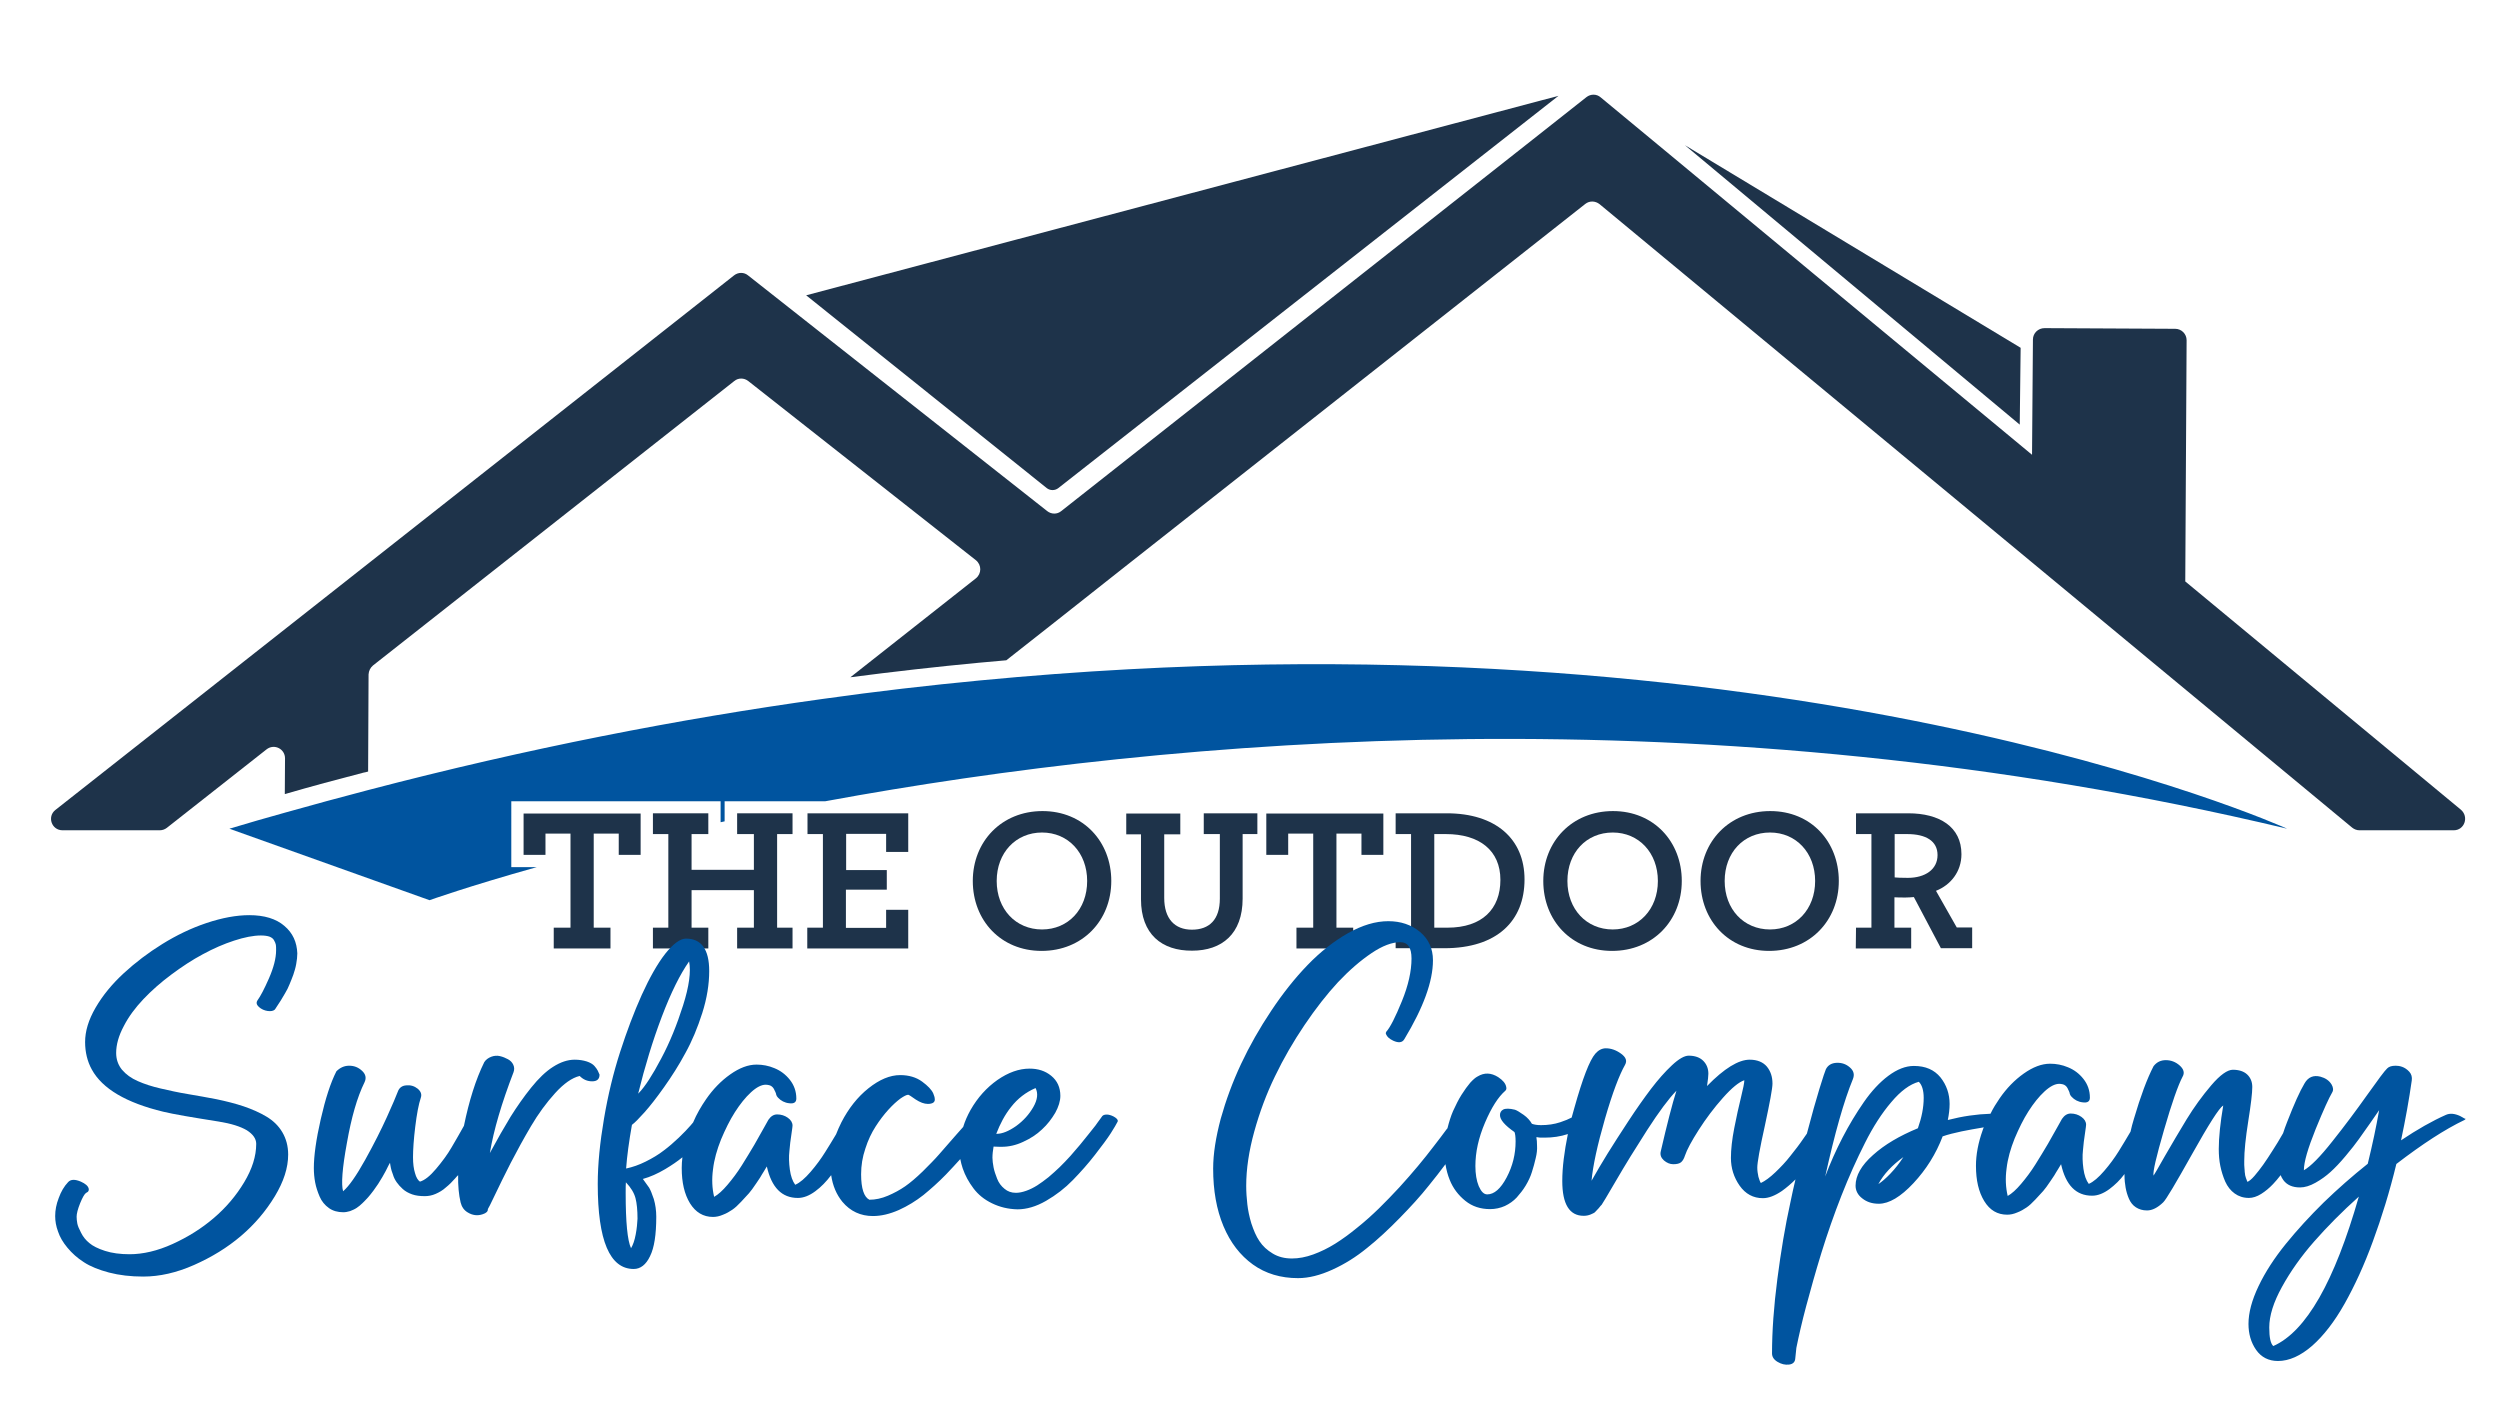 <?xml version="1.0" encoding="utf-8"?>
<!-- Generator: Adobe Illustrator 28.3.0, SVG Export Plug-In . SVG Version: 6.00 Build 0)  -->
<svg version="1.1" xmlns="http://www.w3.org/2000/svg" xmlns:xlink="http://www.w3.org/1999/xlink" x="0px" y="0px"
	 viewBox="0 0 1119.2 628.2" style="enable-background:new 0 0 1119.2 628.2;" xml:space="preserve">
<style type="text/css">
	.st0{fill:#1E334A;}
	.st1{fill:#00549F;}
</style>
<g id="Layer_1">
	<g>
		<path class="st0" d="M360.9,132.2l336.8-89.3L473.8,218.5c-1.5,1.2-3.7,1.2-5.2,0L360.9,132.2z"/>
		<polygon class="st0" points="754.3,65 904.6,155.7 904.2,190.1 		"/>
		<path class="st0" d="M1098.5,371.7h-42.2c-1.2,0-2.3-0.4-3.3-1.2L716.1,91.4c-1.9-1.5-4.5-1.6-6.4-0.1L502.1,254.9l-30,23.7
			l-21.6,17c-4.1,0.4-8.2,0.7-12.3,1.1c-19.1,1.8-38.4,4-57.5,6.5l56.2-44.3c2.6-2.1,2.6-6,0-8.1L335,170.6c-1.9-1.5-4.5-1.5-6.3,0
			L167,297.9c-1.2,1-1.9,2.4-2,4l-0.2,43.5c-0.7,0.2-1.4,0.4-2.1,0.5c-11.6,3-23.5,6.2-35.2,9.6l0.1-16c0-4.3-4.9-6.7-8.3-4
			l-44.6,35.1c-0.9,0.7-2,1.1-3.2,1.1H28c-4.9,0-7-6.1-3.2-9.1l276.9-218.1l26.9-21.2c1.9-1.5,4.5-1.5,6.3,0l26.9,21.2l107,84.3
			c1.9,1.5,4.5,1.5,6.3,0L683.6,64.5l26.6-21c1.9-1.5,4.6-1.5,6.4,0.1l26.1,21.6l167,138.4l0.4-51.6c0-2.8,2.3-5.1,5.2-5.1l58.5,0.3
			c2.8,0,5.1,2.3,5.1,5.1l-0.6,108l123.4,102.2C1105.4,365.7,1103.3,371.7,1098.5,371.7z"/>
	</g>
	<g>
		<path class="st1" d="M228.9,358.7h93.7v9.4c0.6-0.1,1.2-0.3,1.8-0.4v-9h45.1c154.7-28.5,394.5-49.8,654.4,12.3
			c-2.9-1.3-224.8-100.9-585-66.4c-23,2.2-46.5,4.9-70.6,8.3c-64.1,8.9-132.1,22.1-203.5,40.8c-12.3,3.2-24.7,6.6-37.2,10.1
			c-8.3,2.3-16.6,4.7-24.9,7.2l89.6,32c0,0,17-6.1,48-14.8h-11.4V358.7z"/>
	</g>
	<g>
		<path class="st0" d="M247.9,415.3h7.5v-42.1h-11.2v9.5h-9.8v-18.5h52.4v18.5h-9.8v-9.5h-11.2v42.1h7.5v9.3h-25.4L247.9,415.3
			L247.9,415.3z"/>
		<path class="st0" d="M292.3,415.3h6.9v-41.9h-6.9v-9.3h24.8v9.3h-7.5v16h27.9v-16h-7.5v-9.3h24.8v9.3h-6.9v41.9h6.9v9.3h-24.8
			v-9.3h7.5v-16.8h-27.9v16.8h7.5v9.3h-24.8V415.3z"/>
		<path class="st0" d="M361.5,415.3h6.9v-41.9h-6.9v-9.3h45.1v17.3h-9.9v-8.1h-17.9v16.2H397v8.8h-18.3v17.1h18v-8.1h9.9v17.3h-45.2
			V415.3z"/>
		<path class="st0" d="M435.5,394.4c0-17.7,12.9-31.3,31.2-31.3c18.3,0,30.8,13.7,30.8,31.3c0,17.7-12.9,31.3-31.2,31.3
			C448,425.7,435.5,412,435.5,394.4z M486.7,394.4c0-12.6-8.5-21.7-20.2-21.7c-11.7,0-20.3,9-20.3,21.7c0,12.6,8.5,21.7,20.3,21.7
			C478.2,416.1,486.7,407.1,486.7,394.4z"/>
		<path class="st0" d="M510.8,402.6v-29.1h-6.6v-9.3h24.2v9.3h-7.2V402c0,9.3,4.7,14.2,12.4,14.2c7.8,0,12.5-4.5,12.5-13.9v-28.9
			h-7.2v-9.3h24v9.3h-6.6v28.9c0,15.8-9.3,23.3-22.6,23.3C520.1,425.7,510.8,418.2,510.8,402.6z"/>
		<path class="st0" d="M580.4,415.3h7.5v-42.1h-11.2v9.5h-9.8v-18.5h52.4v18.5h-9.8v-9.5h-11.2v42.1h7.5v9.3h-25.4L580.4,415.3
			L580.4,415.3z"/>
		<path class="st0" d="M624.8,415.3h6.9v-41.9h-6.9v-9.3h22.9c21.8,0,34.8,11.4,34.8,29.6c0,18.5-12.2,30.8-35.9,30.8h-21.8V415.3z
			 M648,415.3c15.6,0,23.7-8.4,23.7-21.4c0-13.2-9.4-20.5-24.4-20.5h-5.2v41.9H648z"/>
		<path class="st0" d="M690.9,394.4c0-17.7,12.9-31.3,31.2-31.3c18.3,0,30.8,13.7,30.8,31.3c0,17.7-12.9,31.3-31.2,31.3
			C703.4,425.7,690.9,412,690.9,394.4z M742.2,394.4c0-12.6-8.5-21.7-20.2-21.7c-11.8,0-20.3,9-20.3,21.7c0,12.6,8.5,21.7,20.3,21.7
			C733.6,416.1,742.2,407.1,742.2,394.4z"/>
		<path class="st0" d="M761.3,394.4c0-17.7,12.9-31.3,31.2-31.3c18.3,0,30.7,13.7,30.7,31.3c0,17.7-12.9,31.3-31.2,31.3
			C773.8,425.7,761.3,412,761.3,394.4z M812.6,394.4c0-12.6-8.5-21.7-20.2-21.7c-11.8,0-20.3,9-20.3,21.7c0,12.6,8.5,21.7,20.3,21.7
			C804,416.1,812.6,407.1,812.6,394.4z"/>
		<path class="st0" d="M830.9,415.3h6.9v-41.9h-6.9v-9.3h23.4c13.9,0,23.8,6,23.8,18.3c0,7.8-4.8,13.8-11.4,16.4l9.3,16.4h6.9v9.3
			h-14l-12.1-22.9c-1.3,0.1-2.5,0.2-3.7,0.2c-1.9,0-3.7,0-5-0.1v13.6h7.5v9.3h-24.8L830.9,415.3L830.9,415.3z M867.4,382.8
			c0-6.3-5.2-9.4-13.6-9.4h-5.6v19.4c1.1,0.1,2.6,0.2,5.9,0.2C861.9,393,867.4,389.2,867.4,382.8z"/>
	</g>
	<g>
		<path class="st1" d="M127.3,414.5c-3.7-3.2-9-4.8-15.7-4.8c-5.8,0-12.2,1.2-19.1,3.5c-6.9,2.3-13.5,5.5-19.8,9.4
			c-6.3,3.9-12.1,8.3-17.3,13.1c-5.2,4.8-9.4,9.9-12.6,15.4c-3.2,5.5-4.7,10.6-4.7,15.4c0,4.5,1,8.7,3,12.3
			c4.7,8.6,15.4,14.9,32,18.9c4.5,1.1,12.8,2.5,24.8,4.4c5.6,0.9,9.7,2.2,12.6,3.9c2.8,1.8,4.2,3.8,4.2,6.1c0,5.5-1.8,11.2-5.4,17.2
			s-8.1,11.3-13.6,16c-5.5,4.7-11.6,8.5-18.4,11.6c-6.8,3.1-13.3,4.6-19.3,4.6c-4.2,0-7.9-0.5-11-1.5c-3.1-1-5.5-2.2-7-3.5
			c-1.6-1.3-2.8-2.8-3.7-4.6c-0.9-1.7-1.5-3.1-1.7-4.2c-0.2-1.1-0.3-2.1-0.3-3c0-1.3,0.5-3.4,1.6-6.1c1.1-2.7,2-4.2,2.7-4.6
			c1-0.4,1.3-1.1,1.1-1.9c-0.3-1.2-1.5-2.2-3.5-3.1c-2.6-1.1-4.5-1.1-5.7,0.2c-1.8,1.9-3.2,4.3-4.2,7.1c-1.1,2.8-1.6,5.5-1.6,8.1
			c0,2.3,0.4,4.6,1.3,7c0.8,2.4,2.2,4.8,4.2,7.2c2,2.4,4.4,4.6,7.4,6.5c2.9,1.9,6.7,3.4,11.2,4.6c4.6,1.2,9.7,1.8,15.3,1.8
			c7.3,0,14.9-1.7,22.8-5.2s14.9-7.8,21-13c6.1-5.2,11.1-11.1,15.1-17.7c4-6.6,6-12.8,6-18.7c0-3.8-0.9-7.1-2.6-10
			c-1.7-2.9-4.1-5.2-7.1-7c-3-1.8-6.4-3.3-10.2-4.6c-3.9-1.3-7.9-2.3-12.2-3.2c-4.3-0.8-8.5-1.6-12.8-2.3c-4.3-0.7-8.3-1.6-12.2-2.5
			c-3.9-0.9-7.3-2-10.2-3.3c-3-1.3-5.3-3-7.1-5.1c-1.7-2.1-2.6-4.6-2.6-7.5c0-3.7,1.1-7.7,3.4-12c2.2-4.3,5.2-8.3,8.8-12.1
			c3.6-3.8,7.8-7.5,12.5-11c4.7-3.5,9.4-6.6,14.1-9.1c4.8-2.6,9.4-4.6,14-6.1c4.6-1.5,8.6-2.3,12-2.3c1.6,0,2.9,0.2,3.8,0.5
			c1,0.4,1.7,0.9,2.1,1.7c0.4,0.7,0.7,1.4,0.8,2c0.1,0.6,0.1,1.4,0.1,2.4c0,3.6-1.1,7.8-3.2,12.6c-2.1,4.8-3.8,8-5.1,9.8
			c-0.7,1-0.5,2,0.6,3c1.1,1,2.5,1.6,3.9,1.8c1.5,0.2,2.5,0,3.2-0.6c0,0,0.4-0.5,1-1.5c0.6-0.9,1.2-1.8,1.7-2.6
			c0.5-0.8,1.1-1.9,1.9-3.2c0.8-1.3,1.5-2.7,2-4c0.6-1.3,1.1-2.8,1.7-4.3c0.5-1.5,1-3.1,1.3-4.8c0.3-1.7,0.5-3.3,0.5-4.8
			C132.9,421.8,131.1,417.7,127.3,414.5z"/>
		<path class="st1" d="M267.6,479.3c-0.3-0.6-0.8-1.3-1.5-2.1c-0.7-0.8-1.9-1.5-3.4-2c-1.6-0.5-3.4-0.8-5.4-0.8
			c-3.2,0-6.4,1.1-9.7,3.2c-3.3,2.1-6.5,5.2-9.8,9.3c-3.3,4.1-6.3,8.4-9.2,13c-2.8,4.6-5.9,10-9.3,16.3c1.7-10.3,5.3-22.4,10.6-36.2
			c0.4-1.1,0.4-2.2-0.1-3.3c-0.5-1.1-1.3-1.9-2.4-2.5c-1.1-0.6-2.3-1.1-3.6-1.4s-2.6-0.2-3.9,0.3c-1.3,0.5-2.4,1.3-3.1,2.4
			c-3.8,7.7-6.8,17.3-9.1,28.5c-1.8,3.2-3.6,6.4-5.5,9.6c-1.9,3.3-4.3,6.5-7,9.7c-2.7,3.2-5.1,5.1-7.2,5.7c-0.9-0.6-1.7-1.9-2.2-3.8
			c-0.6-1.9-0.9-4.3-0.9-7.1c0-3.4,0.3-8,1-13.7c0.7-5.7,1.5-10,2.5-13c0.5-1.5,0-2.8-1.4-4c-1.5-1.2-3.2-1.7-5.1-1.5
			c-1.9,0.1-3.2,1.1-3.8,2.8c-0.8,2.1-2.4,5.9-4.9,11.4c-2.5,5.5-5.7,11.9-9.7,19.1c-4,7.2-7.3,11.9-9.9,14.1
			c-0.9-3-0.4-10.2,1.7-21.6c2-11.4,4.6-20.5,7.9-27.2c0.9-1.9,0.5-3.6-1.1-5.1c-1.7-1.6-3.6-2.3-5.8-2.3c-2.2,0-4.1,0.9-5.7,2.5
			c-2.6,5.1-4.9,12.2-7,21.4c-2.1,9.2-3.1,16.5-3.1,21.9c0,2.2,0.2,4.4,0.6,6.5c0.4,2.1,1.1,4.2,2,6.3c0.9,2.1,2.3,3.8,4.1,5.1
			c1.8,1.3,4,1.9,6.5,1.9c1,0,1.9-0.2,3-0.5c1-0.4,2-0.8,2.9-1.4c0.9-0.6,1.8-1.3,2.7-2.2c0.9-0.9,1.8-1.8,2.5-2.6
			c0.7-0.8,1.5-1.8,2.4-3c0.8-1.2,1.5-2.2,2.1-3c0.5-0.8,1.2-1.9,1.9-3.1c0.7-1.2,1.2-2.1,1.5-2.7c0.3-0.6,0.7-1.3,1.1-2.2
			c0.5-0.9,0.7-1.4,0.8-1.4c0.1,0.9,0.3,1.7,0.4,2.3c0.1,0.6,0.4,1.6,0.9,2.9c0.4,1.4,1,2.5,1.7,3.5s1.6,2,2.7,3
			c1.1,1,2.5,1.8,4.2,2.4c1.7,0.6,3.6,0.8,5.7,0.8c1.6,0,3.2-0.3,4.8-1c1.6-0.7,3.2-1.6,4.6-2.9c1.5-1.2,2.9-2.6,4.2-4.1
			c0.4-0.5,0.8-0.9,1.3-1.4c-0.1,4.7,0.3,8.8,1.1,12.2c0.5,2,1.5,3.5,3.2,4.5c2.1,1.3,4.4,1.6,6.7,0.8c1.6-0.5,2.4-1.3,2.3-2.3
			c0.2-0.2,1.3-2.4,3.2-6.4s4.2-8.7,7-14.2c2.8-5.4,5.8-10.9,9.1-16.5c3.3-5.6,6.9-10.5,10.8-14.8c3.9-4.3,7.6-6.9,11-7.7
			c1.6,1.6,3.4,2.4,5.6,2.4c2.2,0,3.3-1,3.3-3C268.1,480.4,267.9,479.9,267.6,479.3z"/>
		<path class="st1" d="M499.3,500.3c-1-0.7-2.1-1.1-3.2-1.3c-1.1-0.1-2,0-2.6,0.6c0,0-0.4,0.5-1,1.4c-0.6,0.9-1.4,1.8-2.1,2.9
			c-0.8,1-1.8,2.3-3.1,3.9c-1.3,1.6-2.5,3.1-3.8,4.7c-1.3,1.5-2.7,3.2-4.3,5c-1.6,1.8-3.2,3.4-4.8,5c-1.6,1.5-3.2,3-5,4.5
			c-1.8,1.4-3.5,2.7-5.1,3.7c-1.6,1-3.2,1.8-4.9,2.4c-1.7,0.6-3.2,0.9-4.6,0.9c-2,0-3.7-0.6-5.1-1.8c-1.5-1.2-2.6-2.7-3.3-4.5
			c-0.7-1.8-1.3-3.5-1.6-5.1c-0.3-1.6-0.5-3.1-0.5-4.3c0-1.6,0.2-3.2,0.5-5c1.9,0.1,3.1,0.1,3.6,0.1c3.2,0,6.4-0.7,9.6-2.2
			c3.3-1.5,6.1-3.3,8.5-5.6c2.4-2.2,4.3-4.7,5.9-7.4c1.5-2.7,2.3-5.3,2.3-7.6c0-3.8-1.4-6.8-4.1-9c-2.7-2.2-5.9-3.2-9.7-3.2
			c-4.7,0-9.5,1.7-14.4,5.1c-4.8,3.4-8.8,7.8-12,13.4c-1.4,2.5-2.5,5-3.3,7.6c-1,1.1-2,2.3-3.2,3.6c-3.2,3.6-5.7,6.5-7.6,8.7
			c-1.9,2.2-4.4,4.7-7.3,7.6c-3,2.9-5.6,5.1-7.9,6.7c-2.3,1.6-4.9,3-7.7,4.2c-2.8,1.2-5.6,1.8-8.3,1.8c-2.4-1.2-3.7-5-3.7-11.4
			c0-3.9,0.6-7.7,1.9-11.5c1.2-3.8,2.8-7.1,4.6-9.9c1.8-2.8,3.7-5.3,5.7-7.5c2-2.2,3.8-3.8,5.4-5c1.6-1.1,2.8-1.7,3.5-1.7
			c0.2,0,1.4,0.7,3.3,2.1c2,1.3,3.8,2,5.5,2c1,0,1.8-0.2,2.3-0.5c0.5-0.3,0.8-0.8,0.8-1.4c0-0.6-0.1-1.1-0.2-1.4
			c-0.1-0.4-0.3-0.8-0.5-1.4c-0.7-1.6-2.4-3.4-5-5.3c-2.6-1.9-5.9-2.9-9.8-2.9c-4.6,0-9.3,2-14.2,5.9c-4.9,3.9-8.9,9-12.1,15.2
			c-0.9,1.8-1.7,3.6-2.4,5.4c-1.6,2.7-3.2,5.3-4.9,8c-1.8,2.9-4,5.9-6.5,8.8c-2.5,2.9-4.8,4.9-6.9,5.8c-1.2-1.6-2-3.9-2.4-6.8
			c-0.4-3-0.5-5.7-0.2-8.3c0.2-2.5,0.5-5,0.9-7.5c0.4-2.5,0.5-3.8,0.5-3.9c0-1.3-0.7-2.5-2.1-3.5c-1.4-1-3-1.5-4.8-1.5
			c-1.5,0-2.8,0.8-3.9,2.4c0,0-0.7,1.2-1.9,3.4c-1.2,2.2-2.7,4.8-4.4,7.8c-1.7,2.9-3.6,6-5.6,9.2c-2,3.2-4.2,6.1-6.4,8.7
			c-2.2,2.6-4.2,4.4-6,5.4c-0.9-3.8-1.1-7.9-0.5-12.3c0.5-4.4,1.8-8.9,3.6-13.4c1.9-4.5,3.9-8.6,6.2-12.2c2.3-3.6,4.7-6.6,7.2-8.9
			c2.5-2.3,4.7-3.4,6.6-3.4c0.5,0,1,0.1,1.5,0.2c0.5,0.1,0.8,0.3,1.1,0.5c0.3,0.2,0.6,0.5,0.8,0.8c0.2,0.3,0.4,0.6,0.5,0.9
			c0.1,0.3,0.3,0.6,0.4,0.8c0.1,0.2,0.2,0.5,0.3,0.8c0.1,0.3,0.1,0.5,0.1,0.5c0.1,0.4,0.4,0.9,0.8,1.3c1.3,1.4,3,2.3,5,2.5
			c2.1,0.3,3.2-0.4,3.2-2.1c0-3.2-1-6-2.9-8.4c-1.9-2.4-4.2-4.1-6.9-5.2c-2.6-1.1-5.3-1.6-8-1.6c-3.8,0-7.7,1.5-11.8,4.4
			c-4.1,2.9-7.7,6.6-10.8,11.1c-2.2,3.2-4.2,6.6-5.8,10.4c-0.4,0.4-0.7,0.9-1.1,1.3c-1.3,1.5-3.1,3.4-5.3,5.5
			c-2.2,2.1-4.5,4.1-6.8,5.8c-2.3,1.8-5,3.4-8,4.9c-3,1.5-5.9,2.5-8.7,3.1h-0.1c0.4-5.6,1.3-12.1,2.6-19.5l0.1-0.1
			c1.2-0.9,3-2.7,5.5-5.5c2.5-2.8,5.4-6.5,8.8-11.3c3.4-4.8,6.6-9.8,9.5-15.2c3-5.4,5.5-11.4,7.6-18c2.1-6.6,3.1-12.9,3.1-18.8
			c0-9.7-3.5-14.5-10.4-14.5c-2.6,0-5.7,2.3-9.3,6.8c-3.5,4.5-7,10.7-10.5,18.4c-3.5,7.8-6.7,16.3-9.7,25.6
			c-3,9.3-5.4,19.2-7.2,29.8c-1.8,10.6-2.8,20.3-2.8,29.3c0,25.3,5.4,38,16.1,38c3,0,5.5-1.9,7.3-5.7c1.9-3.8,2.8-9.7,2.8-17.7
			c0-2.8-0.4-5.5-1.1-7.9c-0.8-2.4-1.5-4.1-2.1-5.1c-0.6-0.9-1.6-2.2-2.8-3.9c3.3-0.9,6.6-2.4,10-4.4c3-1.8,5.5-3.5,7.7-5.3
			c-0.2,1.6-0.3,3.2-0.3,4.8c0,6.5,1.2,11.7,3.7,15.8c2.5,4,5.9,6.1,10.3,6.1c1.4,0,2.9-0.3,4.5-1c1.6-0.6,2.9-1.4,4.1-2.2
			c1.2-0.8,2.5-2,4-3.6c1.5-1.6,2.7-2.9,3.5-3.8c0.8-0.9,1.9-2.4,3.3-4.5c1.4-2,2.2-3.3,2.5-3.9c0.3-0.5,1.1-1.7,2.2-3.6
			c2.1,9.4,6.7,14.1,13.9,14.1c2.5,0,5.1-1,7.8-3c2.6-1.9,4.9-4.3,7.1-7.2c0.7,4.8,2.4,8.7,5,11.9c3.6,4.3,8.2,6.4,13.7,6.4
			c3.7,0,7.5-0.9,11.6-2.7c4-1.8,7.7-4.1,11-6.7c3.3-2.7,6.7-5.7,10.1-9.2c2.4-2.5,4.5-4.8,6.4-6.9c0.3,1.4,0.6,2.8,1.1,4.2
			c1.1,3.2,2.7,6.1,4.8,8.9c2.1,2.8,4.8,5,8.3,6.7s7.2,2.6,11.4,2.7c4,0,8.3-1.2,12.8-3.8c4.5-2.6,8.5-5.7,12-9.3
			c3.5-3.6,6.8-7.3,9.9-11.3c3.1-4,5.5-7.2,7.1-9.7c1.6-2.5,2.5-4.1,2.9-4.9C500.7,501.7,500.3,501,499.3,500.3z M452.7,495.5
			c2.9-3.7,6.5-6.5,10.9-8.4c1.2,2.3,0.9,5.2-1,8.5s-4.4,6.1-7.7,8.5c-3.3,2.3-6.2,3.5-8.8,3.5h-0.1
			C447.7,503.2,449.8,499.1,452.7,495.5z M296.3,455.1c4.1-10.8,8.2-19,12.2-24.7c0.9,4.6,0,11.2-2.7,19.7
			c-2.7,8.5-5.9,16.5-9.8,23.8c-3.9,7.4-7.2,12.5-10,15.4l-0.3,0.3C288.7,477.4,292.2,465.9,296.3,455.1z M284.6,552.6
			c-0.5,2.7-1.2,4.7-2.1,6.2c-1.6-3.4-2.4-11.7-2.4-24.6c0-2.2,0-3.9,0.1-5v0.1c2.3,2.4,3.7,4.8,4.3,7.1c0.6,2.3,0.9,5.4,0.9,9.2
			C285.3,547.6,285.1,550,284.6,552.6z"/>
		<path class="st1" d="M1101.3,499.6c-2.4-1.1-4.5-1.3-6.3-0.5c-6.1,2.7-12.8,6.5-20.1,11.4c2-9.4,3.6-18.3,4.8-26.8
			c0.2-1.5-0.1-2.8-1.1-3.9c-1-1.1-2.1-1.8-3.2-2.2c-1.1-0.4-2.1-0.5-2.9-0.5c-1.8,0-3,0.4-3.8,1.2c-1.1,1-4,4.9-8.9,11.8
			c-4.9,6.9-10.1,13.9-15.6,20.8c-5.5,7-9.8,11.3-12.8,13c0-3.7,1.8-9.8,5.3-18.5c3.5-8.6,6-14,7.3-16.2c0.7-1.1,0.6-2.3-0.2-3.7
			c-1.1-1.8-2.8-2.9-5-3.5c-3.1-0.8-5.5,0.2-7.1,3c-2.1,3.5-4.7,9.3-7.8,17.3c-0.7,1.8-1.3,3.4-1.8,5c-0.2,0.4-0.5,0.8-0.7,1.2
			c-1,1.8-2.3,3.9-3.9,6.4c-1.6,2.5-3,4.7-4.3,6.5s-2.6,3.5-3.9,5c-1.3,1.5-2.4,2.4-3.2,2.7c0-0.1-0.1-0.4-0.3-0.8
			c-0.1-0.4-0.2-0.6-0.3-0.8c0-0.1-0.1-0.3-0.2-0.7c-0.1-0.3-0.2-0.6-0.2-0.8c0-0.2-0.1-0.4-0.1-0.8c-0.1-0.4-0.1-0.7-0.1-1
			c0-0.3-0.1-0.7-0.1-1.2s-0.1-1-0.1-1.5c0-0.5,0-1.1,0-1.8c0-4.3,0.6-10.2,1.8-17.8c1.2-7.5,1.8-12.6,1.8-15.3
			c0-2.3-0.8-4.2-2.3-5.6c-1.5-1.4-3.7-2.1-6.4-2.1c-2.4,0-5.7,2.3-9.7,7c-4,4.7-7.7,9.8-11,15.2c-3.3,5.4-6.5,10.9-9.7,16.4
			c-3.1,5.5-4.8,8.4-5.1,8.8c-0.4-1.6,1.2-8.4,4.7-20.5c3.5-12.1,6.3-20,8.3-23.8c1-1.7,0.5-3.4-1.3-5c-1.8-1.6-3.9-2.4-6.2-2.4
			s-4.1,0.9-5.5,2.7c-2.9,5.6-5.8,13.4-8.8,23.6c-0.6,2-1.1,3.8-1.5,5.7c-1.7,2.9-3.5,5.9-5.3,8.8c-1.8,2.9-4,5.9-6.5,8.8
			c-2.5,2.9-4.8,4.9-6.9,5.8c-1.2-1.6-2-3.9-2.4-6.8c-0.4-3-0.5-5.7-0.2-8.3c0.2-2.5,0.5-5,0.9-7.5c0.4-2.5,0.5-3.8,0.5-3.9
			c0-1.3-0.7-2.5-2.1-3.5c-1.4-1-3-1.5-4.8-1.5c-1.5,0-2.8,0.8-3.9,2.4c0,0-0.7,1.2-1.9,3.4c-1.2,2.2-2.7,4.8-4.4,7.8
			c-1.7,2.9-3.6,6-5.6,9.2c-2,3.2-4.2,6.1-6.4,8.7c-2.2,2.6-4.2,4.4-6,5.4c-0.9-3.8-1.1-7.9-0.5-12.3c0.5-4.4,1.8-8.9,3.6-13.4
			c1.9-4.5,3.9-8.6,6.2-12.2c2.3-3.6,4.7-6.6,7.2-8.9s4.7-3.4,6.6-3.4c0.5,0,1,0.1,1.5,0.2c0.5,0.1,0.8,0.3,1.1,0.5
			c0.3,0.2,0.6,0.5,0.8,0.8c0.2,0.3,0.4,0.6,0.5,0.9c0.1,0.3,0.3,0.6,0.4,0.8c0.1,0.2,0.2,0.5,0.3,0.8c0.1,0.3,0.1,0.5,0.1,0.5
			c0.1,0.4,0.4,0.9,0.8,1.3c1.3,1.4,3,2.3,5,2.5c2.1,0.3,3.2-0.4,3.2-2.1c0-3.2-1-6-2.9-8.4c-1.9-2.4-4.2-4.1-6.9-5.2
			c-2.6-1.1-5.3-1.6-8-1.6c-3.8,0-7.7,1.5-11.8,4.4c-4.1,2.9-7.7,6.6-10.8,11.1c-1.5,2.2-2.9,4.4-4.1,6.9
			c-6.2,0.2-12.5,1.1-19.1,2.8c0.5-2.5,0.8-4.9,0.8-7.2c0-4.5-1.4-8.5-4.1-11.9c-2.8-3.4-6.7-5.1-11.9-5.1c-3.7,0-7.5,1.5-11.4,4.4
			c-3.9,2.9-7.6,6.9-11,11.8c-3.4,4.9-6.6,10.2-9.5,15.8c-2.9,5.6-5.5,11.4-7.8,17.5c4.3-19.4,8.4-33.9,12.4-43.6
			c0.8-2,0.4-3.7-1.3-5.2c-1.7-1.5-3.6-2.2-6-2.1c-2.3,0.1-3.9,1.1-4.8,2.9c-0.3,0.6-1.3,3.6-2.9,8.8c-1.5,4.9-3.4,11.6-5.6,20
			c-0.4,0.6-0.9,1.3-1.4,2c-1.9,2.8-3.9,5.4-6,8c-2,2.6-4.3,5-6.7,7.3c-2.4,2.3-4.6,3.9-6.5,4.8c-0.4-0.5-0.7-1.5-1.1-2.8
			c-0.3-1.4-0.5-2.7-0.5-4.1c0-2.2,1.1-8.5,3.4-18.8c2.2-10.3,3.4-16.6,3.4-18.8c0-3-0.8-5.5-2.5-7.6c-1.7-2-4.3-3.1-7.7-3.1
			c-5,0-11.4,3.9-19.1,11.8c0.4-2.7,0.6-4.5,0.6-5.5c0-2.4-0.8-4.3-2.3-5.8c-1.5-1.5-3.7-2.3-6.5-2.3c-1.9,0-4.4,1.4-7.5,4.3
			c-3.1,2.9-6.2,6.4-9.4,10.6c-3.1,4.1-6.5,8.9-10.1,14.4c-3.6,5.5-6.7,10.3-9.3,14.5c-2.6,4.2-5,8.3-7.2,12.2
			c0.6-6.7,2.6-15.9,6-27.7s6.5-19.8,9-24.2c1-1.8,0.4-3.4-1.8-5c-2.2-1.6-4.5-2.4-6.8-2.4c-1.7,0-3.3,0.8-4.7,2.4
			c-2.6,3-5.7,11.1-9.4,24.3c-0.4,1.5-0.8,2.9-1.2,4.3c-1.3,0.7-3,1.4-5.1,2.1c-2.7,0.9-5.6,1.3-8.6,1.3c-1.7,0-3-0.2-4.1-0.6
			c-0.8-1.4-2-2.8-3.7-4c-1.7-1.2-3-2-3.9-2.3c-2.4-0.6-4.2-0.6-5.2-0.1c-1,0.5-1.5,1.4-1.5,2.5c0,2.1,2.2,4.6,6.5,7.6
			c0.3,0.7,0.5,2.1,0.5,4.2c0,5.6-1.3,11-4,16.1c-2.7,5.1-5.6,7.6-8.7,7.6c-1.5,0-2.7-1.2-3.8-3.7c-1-2.4-1.5-5.5-1.5-9
			c0-6.2,1.4-12.6,4.3-19.4c2.9-6.8,5.9-11.5,9.1-14.3c0.4-0.4,0.6-0.9,0.4-1.7c-0.3-1.6-1.5-3-3.6-4.4c-3.2-2-6.2-2.1-9.2-0.3
			c-1,0.5-2.1,1.5-3.3,2.8c-1.2,1.4-2.5,3.2-3.9,5.4c-1.4,2.2-2.6,4.7-3.8,7.3c-1,2.3-1.8,4.9-2.5,7.7c-0.2,0.2-0.3,0.4-0.5,0.6
			c-1.5,2-3.3,4.5-5.6,7.4c-2.2,2.9-4.6,5.9-7.1,8.9c-2.5,3-5.3,6.2-8.3,9.5c-3.1,3.3-6.1,6.5-9.2,9.5c-3.1,3-6.3,5.9-9.7,8.6
			c-3.4,2.8-6.7,5.2-9.9,7.2s-6.5,3.6-9.8,4.8c-3.3,1.2-6.5,1.8-9.5,1.8c-3.3,0-6.1-0.7-8.6-2.2c-2.5-1.5-4.5-3.3-6-5.6
			c-1.5-2.2-2.6-4.9-3.6-7.9c-0.9-3-1.5-5.9-1.8-8.6c-0.3-2.7-0.5-5.4-0.5-8.2c0-7.5,1.2-15.6,3.6-24.3c2.4-8.7,5.5-17,9.3-24.8
			c3.8-7.9,8.2-15.5,13.2-22.9c5-7.4,10-13.8,15-19.2c5.1-5.4,10.1-9.7,15-13c4.9-3.3,9.2-4.9,12.9-4.9c3.3,0,5,2.4,5,7.3
			c0,5.6-1.4,12-4.3,19.1c-2.9,7.1-5.2,11.7-7,13.7c-0.2,0.3-0.3,0.7-0.1,1.1c0.4,1.1,1.5,2.1,3.2,2.9c2.4,1.1,4.1,0.9,5-0.7
			c8.5-14.1,12.8-25.8,12.8-35.3c0-5.3-2-9.5-5.8-12.7c-3.9-3.2-8.6-4.8-14.2-4.8c-5.7,0-11.7,1.8-18.1,5.4
			c-6.3,3.6-12.3,8.3-18,14.2c-5.7,5.9-11.1,12.7-16.3,20.5c-5.2,7.8-9.7,15.7-13.5,23.8c-3.8,8.1-6.8,16.3-9.1,24.5
			c-2.2,8.3-3.4,15.7-3.4,22.4c0,9.7,1.5,18.3,4.6,25.7c3.1,7.4,7.5,13.1,13.2,17.2c5.7,4.1,12.5,6.1,20.2,6.1
			c4.8,0,9.9-1.3,15.4-3.8c5.5-2.5,10.6-5.7,15.5-9.7c4.9-3.9,9.7-8.4,14.6-13.4c4.9-5,9.3-9.8,13.1-14.6c2.6-3.2,5.1-6.4,7.4-9.5
			c0.4,2.5,1,4.8,1.9,7c1.5,3.8,3.9,6.9,7,9.4s6.8,3.7,11.1,3.7c2.3,0,4.6-0.5,6.6-1.4c2.1-1,3.8-2.2,5.3-3.8c1.4-1.6,2.8-3.3,4-5.3
			c1.2-2,2.2-4.1,2.8-6.1c0.7-2.1,1.2-4.1,1.7-6.2c0.5-2,0.7-3.9,0.6-5.5c0-1.6-0.1-2.9-0.3-3.9c0.1,0,0.2,0,0.4,0
			c0.1,0,0.3,0.1,0.5,0.1c0.2,0,0.5,0.1,1,0.1c0.5,0,1.1,0,1.8,0c3.6,0,7.1-0.5,10.4-1.6c-1.6,7.9-2.5,14.9-2.5,21
			c0,10.4,3.2,15.6,9.6,15.6c1.1,0,2.1-0.2,3.1-0.6c0.9-0.4,1.6-0.7,1.9-1c0.3-0.3,0.9-0.9,1.7-1.8c0.8-1,1.2-1.5,1.3-1.5
			c0.3-0.4,2.5-4,6.5-10.9c4-6.9,8.7-14.5,13.9-22.6c5.3-8.2,9.6-14,13.1-17.6c-1.9,6-4.2,15-7,27.1c-0.4,1.6,0.1,2.9,1.4,4.1
			c1.3,1.1,2.7,1.7,4.2,1.7c1.6,0,2.8-0.3,3.5-0.9c0.7-0.6,1.3-1.6,1.7-2.9c0.9-2.7,3-6.6,6.2-11.6c3.2-5,6.8-9.8,10.8-14.3
			c4-4.5,7.2-7.1,9.6-7.9c0,1.1-0.5,3.7-1.5,7.7s-2,8.6-3,13.7c-1,5.1-1.5,9.6-1.5,13.4c0,4.5,1.3,8.7,3.9,12.4
			c2.6,3.7,6.1,5.6,10.4,5.6c2.6,0,5.4-1.1,8.5-3.2c2.1-1.5,4.2-3.3,6.1-5.2c-0.8,3.4-1.6,6.9-2.3,10.4c-2.3,10.4-4.2,21.8-5.8,34.1
			c-1.6,12.3-2.4,23.5-2.4,33.4c0,1.5,0.8,2.8,2.5,3.8c1.7,1,3.3,1.4,5.1,1.2c1.7-0.2,2.7-1.1,2.8-2.7c0.2-2.1,0.4-3.7,0.5-4.8
			c1.1-5.4,2.5-11.6,4.4-18.7c1.9-7.1,4.1-15,6.8-23.8c2.7-8.7,5.7-17.3,9-25.7c3.3-8.4,6.8-16.2,10.5-23.5
			c3.6-7.2,7.6-13.4,11.8-18.3c4.2-5,8.3-8,12.3-9.1c1.4,1.3,2.2,3.8,2.2,7.2c0,4.3-0.9,8.8-2.6,13.6c-8.2,3.4-14.9,7.3-20.1,12
			c-5.2,4.6-7.8,9.2-7.8,13.7c0,2.2,1,4.2,3,5.7c2,1.6,4.4,2.4,7.4,2.4c4.6,0,9.8-3.1,15.5-9.2c5.7-6.1,10.1-13.1,13.1-21h0.1
			c2.3-0.8,5.1-1.5,8.4-2.2c2.9-0.6,6.3-1.2,9.9-1.8c-0.2,0.4-0.4,0.9-0.5,1.3c-2,5.6-3,10.9-3,15.9c0,6.5,1.2,11.7,3.7,15.8
			s5.9,6.1,10.3,6.1c1.4,0,2.9-0.3,4.5-1c1.6-0.6,2.9-1.4,4.1-2.2c1.2-0.8,2.5-2,4-3.6c1.5-1.6,2.7-2.9,3.5-3.8
			c0.8-0.9,1.9-2.4,3.3-4.5c1.4-2,2.2-3.3,2.5-3.9c0.3-0.5,1.1-1.7,2.2-3.6c2.1,9.4,6.7,14.1,13.9,14.1c2.5,0,5.1-1,7.8-3
			c2.4-1.8,4.7-4,6.7-6.7c0,0.2,0,0.4,0,0.6c0,2,0.2,3.8,0.5,5.5c0.3,1.7,0.8,3.4,1.5,5c0.7,1.6,1.7,2.9,3.1,3.8
			c1.4,0.9,3,1.4,5,1.4c2.3,0,4.7-1.2,7.2-3.6c1.3-1.2,5.6-8.5,13-21.7c7.4-13.2,12-20.5,13.9-21.7c-1.3,7.7-2,14.2-2,19.5
			c0,2.6,0.2,5.2,0.7,7.6c0.5,2.4,1.2,4.7,2.2,7c1,2.2,2.4,4,4.2,5.3c1.8,1.3,3.9,2,6.4,2c1.7,0,3.6-0.6,5.5-1.8
			c1.9-1.2,3.7-2.7,5.3-4.4c1.1-1.1,2.2-2.5,3.4-4c0.3,0.8,0.7,1.5,1.2,2.2c1.6,2.2,4.1,3.3,7.5,3.3c2.1,0,4.4-0.7,6.9-2.1
			c2.5-1.4,4.7-3,6.7-4.8c2-1.8,4.3-4.2,6.8-7.2c2.5-3,4.5-5.5,5.9-7.5c1.4-2,3.2-4.5,5.3-7.5c2.1-3,3.4-4.9,3.8-5.5
			c-1.3,7.4-3,15.4-5.1,24c-6.9,5.5-13.5,11.3-19.7,17.3c-6.2,6.1-11.8,12.2-17,18.6c-5.1,6.3-9.2,12.6-12.2,18.9
			c-3,6.3-4.5,11.9-4.5,16.9c0,4.4,1.1,8.3,3.4,11.6c2.3,3.3,5.6,5,9.8,5c5,0,10.1-2.3,15.3-6.8c5.1-4.5,10-10.8,14.5-18.8
			c4.5-8,8.8-17.3,12.7-28c3.9-10.6,7.5-22.2,10.5-34.6c11.6-8.9,21.7-15.5,30.5-19.7c0.2-0.1,0.4-0.3,0.6-0.6
			C1103.6,501.1,1102.9,500.4,1101.3,499.6z M846.3,525.4c-2.1,2.2-3.9,3.7-5.4,4.7c2.4-4.5,6.2-8.5,11.2-12.1
			C850.3,520.8,848.4,523.2,846.3,525.4z M1017.7,602.6c-1.2-1.1-1.8-3.8-1.8-8.3c0-5.3,1.9-11.3,5.7-18.2
			c3.8-6.9,8.6-13.7,14.4-20.3c5.8-6.6,12.4-13.3,20-20.1C1045.1,573.8,1032.4,596.1,1017.7,602.6z"/>
	</g>
</g>
<g id="Layer_2">
</g>
</svg>
